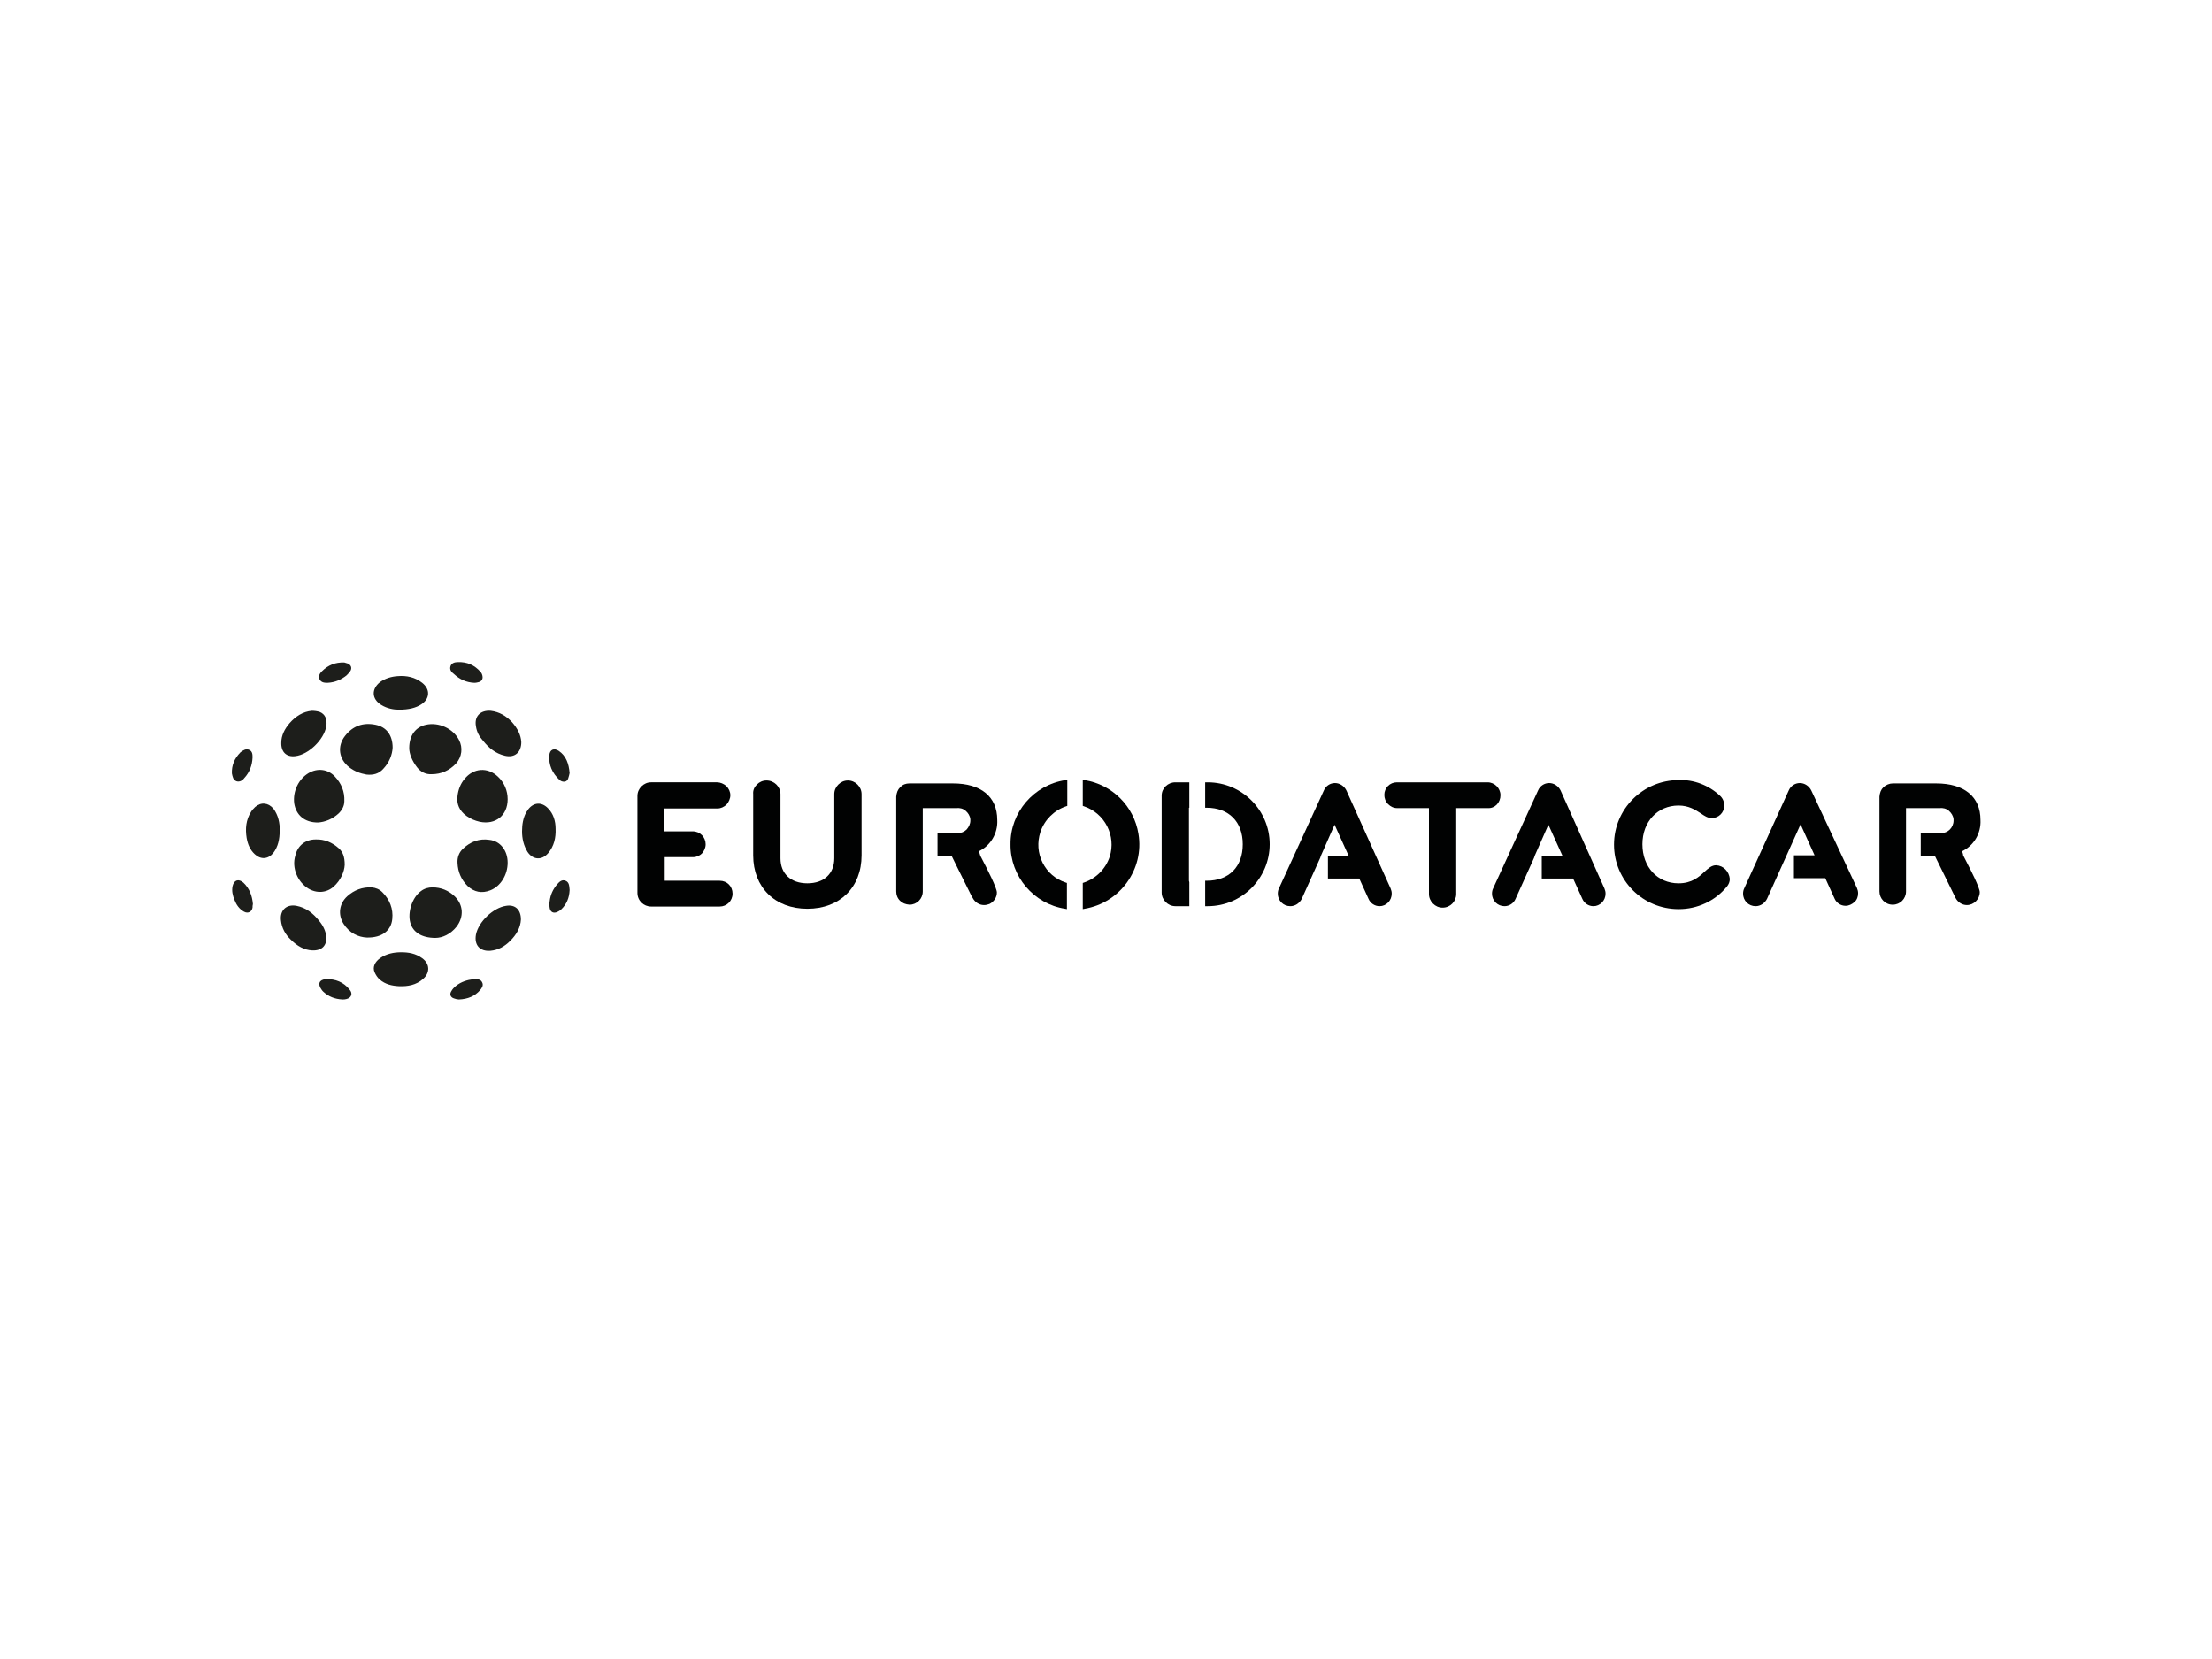 <?xml version="1.0" encoding="utf-8"?>
<!-- Generator: Adobe Illustrator 26.0.3, SVG Export Plug-In . SVG Version: 6.00 Build 0)  -->
<svg version="1.0" id="katman_1" xmlns="http://www.w3.org/2000/svg" xmlns:xlink="http://www.w3.org/1999/xlink" x="0px" y="0px"
	 viewBox="0 0 600 450" style="enable-background:new 0 0 600 450;" xml:space="preserve">
<style type="text/css">
	.st0{fill:#010202;}
	.st1{fill:#1D1E1B;}
</style>
<g id="EURODATACAR_1_">
	<g id="EURODATACAR_x5F_logo_1_">
		<g id="EURODATACAR_2_">
			<path class="st0" d="M195.2,238.9h-14.9v-6.4h7.7c0.9,0,1.8-0.4,2.4-1c0.6-0.7,1-1.5,1-2.5c0-1.9-1.5-3.5-3.5-3.5h-7.7v-6.2h14.2
				c0,0,0.1,0,0.2,0c0.9,0,1.8-0.4,2.5-1.1c0.6-0.7,1-1.6,1-2.5s-0.4-1.8-1.1-2.5c-0.7-0.6-1.6-1-2.5-1h-17.9l0,0
				c-1,0-1.9,0.4-2.6,1.1c-0.7,0.7-1.1,1.6-1.1,2.6v26.3c0,2.1,1.7,3.7,3.7,3.7h18.6v-0.4v0.4c0,0,0,0,0,0c1.9,0,3.5-1.5,3.5-3.5
				C198.7,240.4,197.2,238.9,195.2,238.9z"/>
			<path class="st0" d="M230,211.7c-1,0-1.9,0.4-2.6,1.1c-0.7,0.7-1.1,1.6-1.1,2.6v17.4c0,4.2-2.8,6.8-7.3,6.8s-7.3-2.6-7.3-6.8
				v-17.4c0-2-1.7-3.7-3.8-3.7c-1,0-1.9,0.4-2.6,1.1c-0.7,0.7-1.1,1.6-1,2.6V232c0,8.7,5.9,14.5,14.7,14.5c8.8,0,14.7-5.8,14.7-14.5
				v-16.6C233.7,213.4,232,211.7,230,211.7z"/>
			<path class="st0" d="M407,215.7c0-1.9-1.6-3.5-3.5-3.5h-24.6c-1.9,0-3.4,1.5-3.4,3.4c0,0.9,0.3,1.8,1,2.5s1.5,1.1,2.5,1.1h8.6
				v23.3c0,1,0.4,1.9,1.1,2.6c0.7,0.7,1.6,1.1,2.6,1.1c2.1,0,3.7-1.7,3.7-3.7v-23.3h8.6C405.5,219.3,407,217.7,407,215.7z"/>
			<path class="st0" d="M465.5,234.7c-1.2,0-2.1,0.8-3.2,1.8c-1.5,1.4-3.4,3.1-7,3.1c-5.7,0-9.8-4.4-9.8-10.6
				c0-6.1,4.1-10.5,9.8-10.5c2.8,0,4.6,1.2,6,2.1c1,0.7,1.9,1.3,3,1.3c1.9,0,3.4-1.5,3.4-3.4c0-1-0.4-2-1.2-2.7
				c-3-2.8-7.1-4.4-11.2-4.2c-9.6,0-17.5,7.8-17.5,17.5s7.8,17.5,17.5,17.5c0,0,0,0,0.1,0c5,0,9.8-2.2,13-6.1
				c0.5-0.6,0.8-1.3,0.8-2.1C469,236.4,467.5,234.8,465.5,234.7z"/>
			<path class="st0" d="M265.5,230.9c3.2-1.5,5.2-4.9,5-8.5c0-6.3-4.4-9.9-12-9.9h-11.8c-1,0-1.8,0.3-2.5,1c-0.7,0.7-1,1.5-1.1,2.6
				v25.7c0,0.9,0.3,1.8,1,2.5c0.7,0.7,1.5,1,2.6,1.1c2,0,3.6-1.6,3.6-3.6v-22.6h9.1c0.9-0.1,1.8,0.1,2.5,0.7s1.2,1.4,1.3,2.3
				c0,0.1,0,0.3,0,0.4c0,0.9-0.4,1.7-1,2.4c-0.6,0.6-1.5,1-2.4,1c-0.1,0-0.3,0-0.5,0h-5v6.3h3.9c0.3,0.7,1.5,3,5.4,10.9l0.2,0.3
				c0.6,1.2,1.8,2,3.1,2c0.5,0,1-0.1,1.5-0.3c1.2-0.6,2-1.8,2-3.1c0-1.2-2.3-5.8-4.5-10C265.8,231.6,265.6,231.2,265.5,230.9z"/>
			<path class="st0" d="M365.2,214.4L365.2,214.4c-0.6-1.2-1.8-2-3.1-2c0,0,0,0,0,0c-1.3,0-2.5,0.8-3,2L346.9,241
				c-0.2,0.4-0.3,0.9-0.3,1.4c0,1.9,1.5,3.4,3.4,3.4l0,0c1.3,0,2.5-0.8,3.1-2l5-11.1l0.2-0.6l0,0l3.7-8.4l3.8,8.4h-5.6l0,6.2h8.5
				l2.5,5.5c0.5,1.2,1.7,2,3,2c0,0,0,0,0,0c1.8,0,3.3-1.5,3.3-3.4c0-0.5-0.1-0.9-0.3-1.4L365.2,214.4z"/>
			<path class="st0" d="M423.3,214.4L423.3,214.4c-0.6-1.2-1.8-2-3.1-2c0,0,0,0,0,0c-1.3,0-2.5,0.8-3,2L405,241
				c-0.2,0.4-0.3,0.9-0.3,1.4c0,1.9,1.5,3.4,3.4,3.4c1.3,0,2.5-0.8,3-2l5-11.1l0.2-0.6l0,0l3.7-8.4l3.8,8.4h-5.6l0,6.2h8.5l2.5,5.5
				c0.5,1.2,1.7,2,3,2c0,0,0,0,0,0c1.8,0,3.3-1.5,3.3-3.4c0-0.5-0.1-0.9-0.3-1.4L423.3,214.4z"/>
			<path class="st0" d="M491.3,214.4L491.3,214.4c-0.6-1.2-1.8-2-3.1-2c0,0,0,0,0,0c-1.3,0-2.5,0.8-3,2L473.1,241
				c-0.2,0.4-0.3,0.9-0.3,1.4c0,1.9,1.5,3.4,3.4,3.4c1.3,0,2.5-0.8,3.1-2l9.1-20.2l3.8,8.4h-5.6l0,6.2h8.5l2.5,5.5
				c0.5,1.2,1.7,2,3,2c0,0,0,0,0,0c0.9,0,1.7-0.4,2.4-1s1-1.5,1-2.4c0-0.5-0.1-0.9-0.3-1.4L491.3,214.4z"/>
			<path class="st0" d="M532.2,230.9c3.2-1.5,5.2-4.9,5-8.5c0-6.3-4.4-9.9-12-9.9h-11.8c0,0,0,0,0,0c-0.9,0-1.8,0.4-2.5,1
				c-0.7,0.7-1,1.5-1.1,2.6v25.7c0,1.9,1.5,3.6,3.6,3.6l0,0c2,0,3.6-1.6,3.6-3.6v-22.6h9.1c0.9-0.1,1.8,0.1,2.5,0.7
				c0.7,0.6,1.2,1.4,1.3,2.3c0,0.1,0,0.2,0,0.4c0,0.9-0.4,1.8-1,2.4c-0.6,0.6-1.5,1-2.4,1c-0.1,0-0.3,0-0.5,0h-5v6.3h3.9
				c0.9,1.9,5.5,11.1,5.5,11.2c0.6,1.2,1.8,2,3.1,2c0,0,0,0,0,0c1.9,0,3.5-1.6,3.5-3.5c0-1.2-2.3-5.8-4.5-10
				C532.5,231.6,532.3,231.2,532.2,230.9z"/>
			<path class="st0" d="M327.6,212.2h-0.7v6.9h0.4c6,0,9.8,3.8,9.8,9.9s-3.7,9.9-9.8,9.9h-0.4v6.9h0.7c9.3,0,16.8-7.6,16.8-16.8
				C344.4,219.7,336.8,212.2,327.6,212.2z"/>
			<path class="st0" d="M318.8,212.2c-2,0-3.7,1.6-3.7,3.6v26.3c0,2,1.7,3.7,3.7,3.7h3.8v-6.5l-0.1-0.4v-19.8h0.1v-6.9H318.8
				C318.8,212.2,318.8,212.2,318.8,212.2z"/>
			<path class="st0" d="M274.1,229c-0.1,8.7,6.3,16.2,14.8,17.5l0.5,0.1v-7.1l-0.3-0.1c-2.8-0.9-5-2.8-6.3-5.4
				c-1.3-2.6-1.5-5.5-0.6-8.3c1.1-3.3,3.7-5.9,7-7l0.3-0.1v-7.1l-0.5,0.1C280.4,212.9,274,220.4,274.1,229z"/>
			<path class="st0" d="M294.2,211.6l-0.5-0.1v7.1l0.3,0.1c5.7,1.9,8.8,8,7,13.7c-1.1,3.3-3.7,5.9-7,7l-0.3,0.1v7.1l0.5-0.1
				c9.6-1.6,16.2-10.7,14.6-20.3C307.6,218.7,301.7,212.8,294.2,211.6z"/>
		</g>
		<g id="icon_8_">
			<path class="st1" d="M83.6,241c2.3,1.4,5,1.2,6.9-0.5c1.9-1.7,2.9-4,3-5.9c0-2.2-0.5-3.5-1.6-4.5c-1.8-1.6-3.9-2.5-6.3-2.4
				c-2.8,0-4.9,1.7-5.5,4.4C79.1,235.4,80.7,239.2,83.6,241z"/>
			<path class="st1" d="M94.7,208.1c1.4,1.1,3,1.7,4.7,2c1.8,0.2,3.4-0.2,4.6-1.6c1.6-1.7,2.4-3.8,2.5-5.7c0-3.4-1.7-5.6-4.6-6.2
				c-3.4-0.7-6.2,0.3-8.3,3C91.4,202.4,91.9,205.9,94.7,208.1z"/>
			<path class="st1" d="M86.2,223.1c1.9-0.1,4-0.9,5.7-2.5c0.9-0.9,1.5-2,1.5-3.3c0.1-2.6-0.8-4.8-2.6-6.7c-1.9-2-4.7-2.3-7.1-0.9
				c-2.7,1.6-4.3,4.9-3.9,8.2C80.3,221.1,82.6,223.1,86.2,223.1z"/>
			<path class="st1" d="M111,202.9c0,1.6,0.8,3.5,2.1,5.2c1,1.3,2.4,2,4,1.9c2.6,0,4.8-1,6.6-2.9c1.6-1.8,1.9-4.3,0.8-6.4
				c-1.6-3.1-5.5-4.9-9-4.1C112.8,197.2,111,199.4,111,202.9z"/>
			<path class="st1" d="M135.1,210.7c-2.8-2.7-6.7-2.4-9.1,0.6c-1.1,1.3-1.7,2.9-1.9,4.6c-0.3,2.2,0.5,4,2.4,5.4
				c1.1,0.8,2.3,1.3,3.6,1.6c4.3,0.9,7.6-1.7,7.6-6.1C137.7,214.5,136.8,212.3,135.1,210.7z"/>
			<path class="st1" d="M106.4,249.3c0.3-2.8-0.7-5.3-2.7-7.3c-0.8-0.8-1.8-1.2-2.9-1.3c-2.5-0.1-4.7,0.7-6.6,2.4
				c-2.2,2-2.6,5-1,7.5c1.6,2.5,4,3.6,6.3,3.7C103.6,254.4,106.1,252.4,106.4,249.3z"/>
			<path class="st1" d="M125.6,230.2c-1.1,1-1.6,2.4-1.5,3.9c0.1,2.4,1,4.5,2.7,6.2c1.8,1.7,3.9,2.1,6.2,1.2
				c2.8-1.1,4.7-4.2,4.7-7.5c0-3.3-2-5.9-5-6.2C130,227.4,127.6,228.3,125.6,230.2z"/>
			<path class="st1" d="M123.3,243.1c-1.7-1.6-3.7-2.4-6-2.4c-1.1,0-2.2,0.3-3.1,1c-2.4,1.7-3.7,5.8-2.9,8.6c0.7,2.5,3,4.1,6.8,4.1
				c1.9,0,4.1-1,5.7-3C125.9,248.7,125.7,245.4,123.3,243.1z"/>
			<path class="st1" d="M129.1,197c0.2,1.5,0.9,2.8,1.9,3.9c1.6,2,3.4,3.5,6,4.1c2.6,0.6,4.4-0.9,4.4-3.7c-0.1-2-1.1-3.8-2.5-5.4
				c-1.6-1.7-3.4-2.8-5.8-3.1C130.3,192.6,128.6,194.3,129.1,197z"/>
			<path class="st1" d="M88.5,254c-0.2-1.6-0.9-3-2-4.3c-1.6-2-3.5-3.5-6.1-4c-2.7-0.5-4.5,1.2-4.2,3.9c0.2,2.1,1.2,3.9,2.7,5.3
				c1.7,1.7,3.6,2.8,5.8,2.9C87.4,257.9,88.7,256.4,88.5,254z"/>
			<path class="st1" d="M103.4,191.2c1.6,1,3.4,1.3,4.8,1.3c2.7,0,4.6-0.5,6-1.4c2.4-1.5,2.6-4.1,0.3-5.9c-1.9-1.5-4.2-2-6.6-1.8
				c-1.7,0.1-3.4,0.6-4.8,1.6C100.7,186.9,100.8,189.6,103.4,191.2z"/>
			<path class="st1" d="M69.2,218.9c-0.4,0.4-0.8,0.8-1.1,1.3c-1.4,2.2-1.6,4.6-1.2,7.1c0.3,1.7,0.9,3.2,2.2,4.4
				c1.6,1.5,3.6,1.4,5-0.3c1.4-1.8,1.7-3.8,1.8-6c0-2.2-0.4-4.2-1.7-6C72.8,217.7,70.8,217.5,69.2,218.9z"/>
			<path class="st1" d="M80.1,205.1c3.6-0.4,7.8-4.5,8.4-8.1c0.3-1.9-0.3-3.3-1.8-3.9c-0.7-0.2-1.4-0.3-2.1-0.3
				c-2.4,0.2-4.4,1.5-6,3.3c-1.4,1.6-2.3,3.4-2.3,5.3C76.2,204,77.7,205.4,80.1,205.1z"/>
			<path class="st1" d="M108.8,258.3c-2,0-4,0.4-5.7,1.6c-1.4,1-2.1,2.4-1.5,3.8c0.3,0.7,0.8,1.5,1.4,2c1.5,1.3,3.3,1.7,5.2,1.8
				c2.4,0.1,4.7-0.3,6.6-2c1.9-1.7,1.8-4.1-0.3-5.6C112.7,258.6,110.8,258.3,108.8,258.3z"/>
			<path class="st1" d="M137.3,245.7c-3.5,0.5-7.5,4.3-8.2,7.8c-0.5,2.8,1,4.6,3.9,4.4c2.2-0.2,3.9-1.2,5.4-2.7
				c1.7-1.7,2.8-3.6,2.9-5.8C141.3,246.7,139.7,245.3,137.3,245.7z"/>
			<path class="st1" d="M148.6,219.2c-1.7-1.7-3.8-1.6-5.3,0.3c-0.2,0.3-0.4,0.6-0.6,0.9c-0.8,1.5-1.1,3.2-1.1,5.1
				c0,1.9,0.4,3.8,1.5,5.6c1.5,2.2,3.9,2.3,5.6,0.3c1.6-1.9,2.1-4.2,2-6.6C150.7,222.7,150.1,220.7,148.6,219.2z"/>
			<path class="st1" d="M63.1,240.3c-0.3,1.3,0,2.6,0.5,3.8c0.5,1.3,1.3,2.5,2.6,3.2c1.1,0.6,2.1,0,2.3-1.1c0-0.3,0-0.6,0.1-1
				c-0.2-2.2-0.9-4.2-2.6-5.8C64.7,238.3,63.5,238.7,63.1,240.3z"/>
			<path class="st1" d="M153.4,238.9c-1-0.4-1.7,0.3-2.3,1c-1.1,1.3-1.8,2.8-2,4.5c-0.1,0.6-0.1,1.3,0,1.9c0.2,1.1,1,1.5,2,1.1
				c0.4-0.2,0.8-0.4,1.1-0.7c1.5-1.4,2.2-3.2,2.3-5.2c0-0.1,0-0.1,0-0.2C154.4,240.3,154.4,239.3,153.4,238.9z"/>
			<path class="st1" d="M88.9,185.2c1.9-0.1,3.6-0.8,5.1-2c0.4-0.4,0.8-0.8,1.1-1.3c0.4-0.8,0.1-1.5-0.7-1.9c-0.3-0.1-0.7-0.2-1-0.3
				c-2.4-0.1-4.4,0.7-6.1,2.4c-0.6,0.6-1,1.3-0.6,2.2C87.2,185.2,88.1,185.2,88.9,185.2z"/>
			<path class="st1" d="M64.1,211.9c0.9,0.3,1.7-0.2,2.2-0.9c1.4-1.5,2.1-3.4,2.2-5.5c0-0.8,0-1.7-0.9-2.1c-0.9-0.4-1.6,0.1-2.3,0.6
				c0,0-0.1,0-0.1,0.1c-1.6,1.6-2.4,3.5-2.3,5.7C63.1,210.7,63.2,211.5,64.1,211.9z"/>
			<path class="st1" d="M128.6,185.2c0.3,0,0.6,0,0.9-0.1c1.3-0.2,1.7-1.1,1.2-2.3c-0.1-0.2-0.2-0.4-0.4-0.6
				c-1.6-1.8-3.6-2.7-6.1-2.6c-0.8,0-1.7,0.2-2,1.1c-0.3,0.9,0.2,1.6,0.9,2.1C124.7,184.3,126.5,185.1,128.6,185.2z"/>
			<path class="st1" d="M151.6,203.7c-1.3-0.9-2.5-0.4-2.6,1.2c-0.2,2.6,0.8,4.8,2.7,6.6c0.2,0.2,0.4,0.3,0.6,0.4
				c0.8,0.3,1.5,0.1,1.8-0.7c0.2-0.5,0.3-1.1,0.4-1.5C154.3,207.1,153.5,205,151.6,203.7z"/>
			<path class="st1" d="M88.4,265.6c-1.8,0.1-2.3,1.3-1.2,2.8c0.1,0.2,0.3,0.4,0.5,0.6c1.4,1.3,3.1,2,5.2,2.1c0.3,0,0.7,0,1-0.1
				c1.4-0.3,1.9-1.5,0.9-2.6C93.2,266.4,91,265.5,88.4,265.6z"/>
			<path class="st1" d="M128.8,265.6c-0.1,0-0.3,0-0.4,0c-1.7,0.2-3.3,0.7-4.7,1.8c-0.5,0.4-1,0.9-1.3,1.5c-0.5,0.8-0.2,1.6,0.7,1.9
				c0.5,0.2,1,0.3,1.4,0.3c2.4-0.1,4.3-0.9,5.7-2.5c0.5-0.6,1-1.3,0.6-2.1C130.4,265.6,129.6,265.6,128.8,265.6z"/>
		</g>
	</g>
</g>
</svg>

